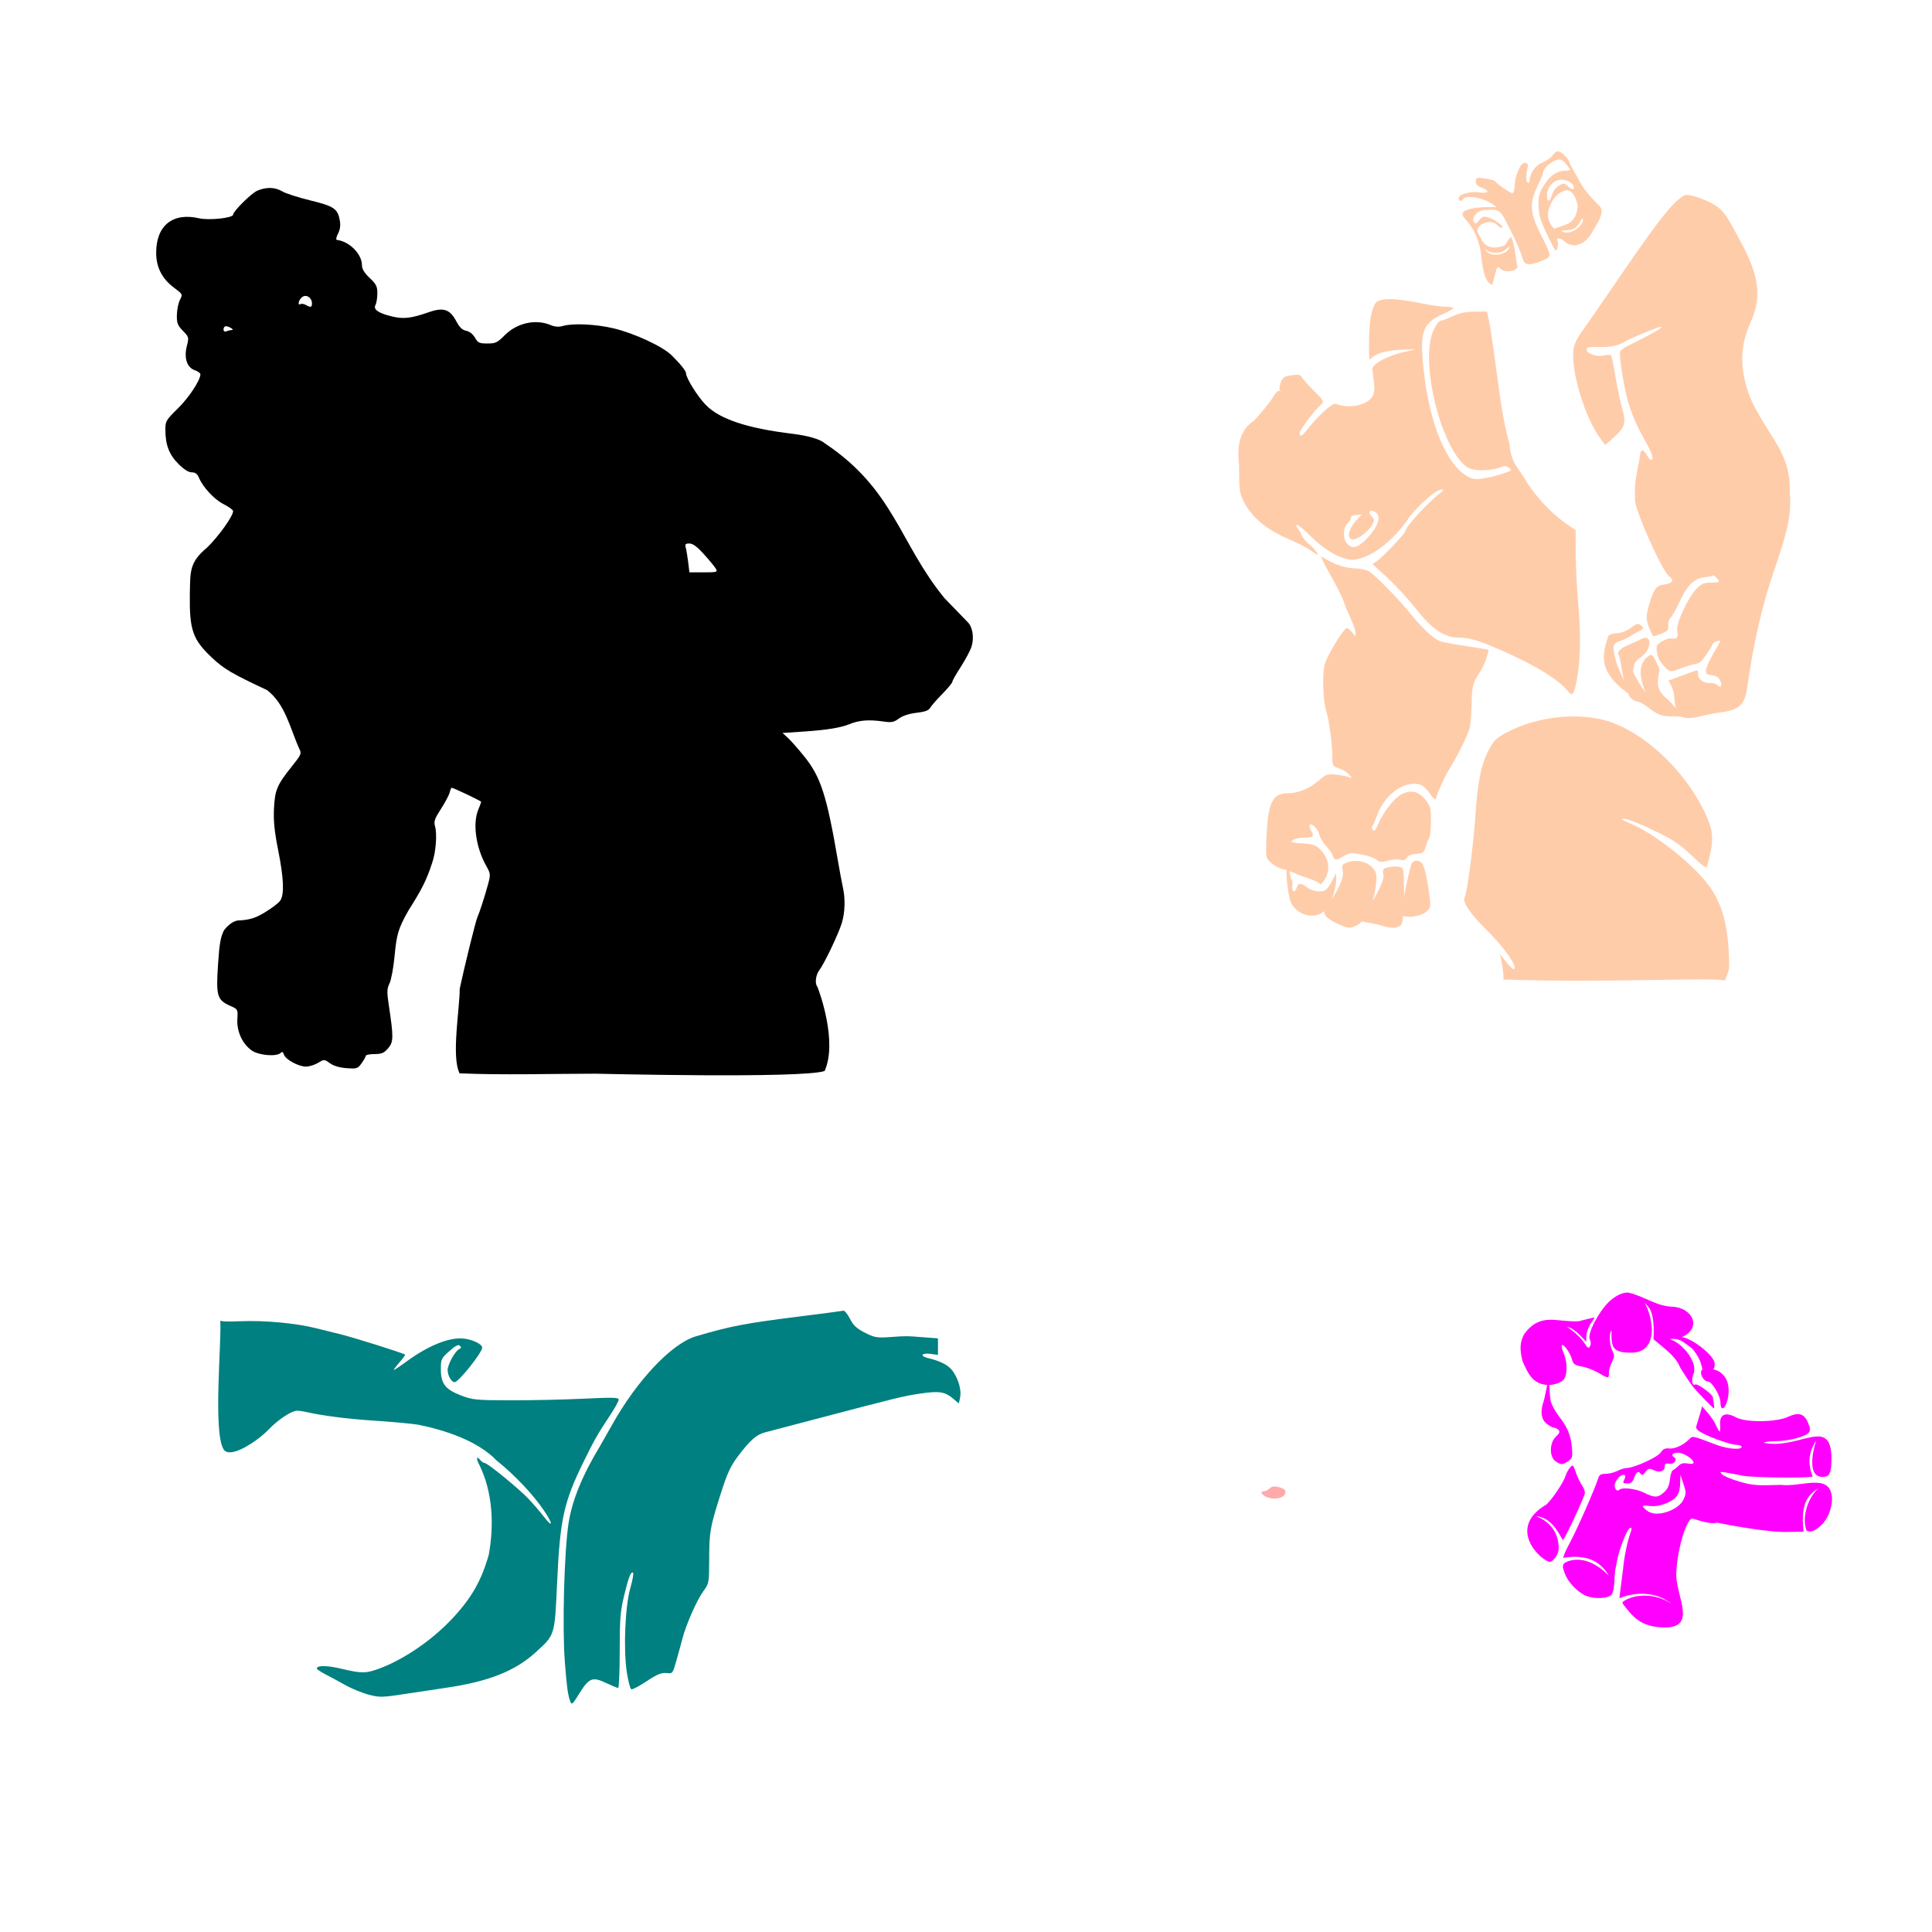<?xml version="1.0" encoding="UTF-8" standalone="no"?>
<!-- Created with Inkscape (http://www.inkscape.org/) -->

<svg
   xmlns:dc="http://purl.org/dc/elements/1.1/"
   xmlns:cc="http://creativecommons.org/ns#"
   xmlns:rdf="http://www.w3.org/1999/02/22-rdf-syntax-ns#"
   xmlns:svg="http://www.w3.org/2000/svg"
   xmlns="http://www.w3.org/2000/svg"
   xmlns:sodipodi="http://sodipodi.sourceforge.net/DTD/sodipodi-0.dtd"
   xmlns:inkscape="http://www.inkscape.org/namespaces/inkscape"
   width="1080"
   height="1080"
   id="svg2"
   version="1.1"
   inkscape:version="0.47 r22583"
   sodipodi:docname="FancyNancyCurtsy.svg">
  <defs
     id="defs4">
    <inkscape:perspective
       sodipodi:type="inkscape:persp3d"
       inkscape:vp_x="0 : 526.18109 : 1"
       inkscape:vp_y="0 : 1000 : 0"
       inkscape:vp_z="744.09448 : 526.18109 : 1"
       inkscape:persp3d-origin="372.04724 : 350.78739 : 1"
       id="perspective10" />
    <inkscape:perspective
       id="perspective2820"
       inkscape:persp3d-origin="0.5 : 0.33333333 : 1"
       inkscape:vp_z="1 : 0.5 : 1"
       inkscape:vp_y="0 : 1000 : 0"
       inkscape:vp_x="0 : 0.5 : 1"
       sodipodi:type="inkscape:persp3d" />
    <inkscape:perspective
       id="perspective6086"
       inkscape:persp3d-origin="0.5 : 0.33333333 : 1"
       inkscape:vp_z="1 : 0.5 : 1"
       inkscape:vp_y="0 : 1000 : 0"
       inkscape:vp_x="0 : 0.5 : 1"
       sodipodi:type="inkscape:persp3d" />
  </defs>
  <sodipodi:namedview
     id="base"
     pagecolor="#ffffff"
     bordercolor="#666666"
     borderopacity="1.0"
     inkscape:pageopacity="0.0"
     inkscape:pageshadow="2"
     inkscape:zoom="0.24388637"
     inkscape:cx="1359.4694"
     inkscape:cy="626.16526"
     inkscape:document-units="in"
     inkscape:current-layer="layer1"
     showgrid="false"
     units="in"
     inkscape:showpageshadow="false"
     borderlayer="false"
     inkscape:window-width="1280"
     inkscape:window-height="1002"
     inkscape:window-x="1276"
     inkscape:window-y="92"
     inkscape:window-maximized="1" />
  <g
     inkscape:label="Layer 1"
     inkscape:groupmode="layer"
     id="layer1"
     transform="translate(0,27.64)">
    <path
       id="path6122"
       style="fill:#000000"
       d="m 385.396,276.187 c 1.926,0 4.307,1.78 8.283,6.186 3.068,3.4 6.045,7.039 6.606,8.073 0.93,1.714 0.305,1.866 -6.941,1.866 l -7.948,0 -0.692,-5.641 c -0.379,-3.104 -0.979,-6.722 -1.342,-8.053 -0.557,-2.042 -0.247,-2.433 2.034,-2.433 z M 126.29,154.728 c 1.743,0.021 4.989,2.096 3.313,2.118 -0.69,0.009 -2.022,0.312 -2.957,0.671 -1.116,0.428 -1.699,0.064 -1.699,-1.069 0,-0.95 0.603,-1.728 1.342,-1.72 z m 44.205,-16.944 c 1.927,-0.138 3.9,1.726 3.9,4.152 0,2.268 -0.755,2.459 -3.502,0.86 -1.039,-0.605 -2.418,-0.775 -3.062,-0.377 -0.712,0.44 -1.023,-0.022 -0.797,-1.174 0.205,-1.041 1.176,-2.399 2.16,-3.02 0.416,-0.262 0.855,-0.409 1.3,-0.44 z M 150.824,77.432 c -2.377,-0.004 -4.782,0.577 -7.151,1.594 -3.486,1.654 -13.358,11.5 -13.358,13.316 0,1.876 -13.51,3.316 -19.062,2.034 -14.682,-3.389 -23.948,4.055 -23.948,19.272 0,8.121 3.263,14.518 9.94,19.502 4.91,3.665 4.935,3.74 3.355,6.794 -0.877,1.697 -1.652,5.474 -1.72,8.409 -0.106,4.638 0.344,5.805 3.355,8.912 3.381,3.488 3.432,3.691 2.223,8.493 -1.694,6.726 0.022,12.019 4.404,13.547 1.744,0.608 3.167,1.623 3.167,2.265 0,3.307 -6.426,13.068 -12.603,19.125 -6.633,6.503 -6.989,7.091 -6.983,11.869 0.008,8.454 2.097,13.924 7.277,19.104 3.125,3.125 5.661,4.739 7.465,4.739 1.965,0 3.099,0.835 4.005,2.957 2.352,5.513 8.542,12.162 13.84,14.847 2.902,1.471 5.284,3.207 5.284,3.858 0,2.822 -8.145,14.211 -14.637,20.467 -10.03,8.331 -9.26,13.478 -9.562,26.15 -0.242,19.835 1.613,25.18 12.289,35.251 6.755,6.373 11.145,8.956 30.847,18.181 10.393,7.929 12.962,21.7 18.16,33.049 1.245,2.429 0.913,3.171 -4.299,9.667 -8.267,10.305 -9.479,13.193 -9.961,23.717 -0.312,6.831 0.282,12.645 2.349,23.046 3.162,15.918 3.514,24.846 1.132,28.247 -0.893,1.275 -4.611,4.136 -8.262,6.354 -5.256,3.193 -8.09,4.153 -13.631,4.634 -3.679,-0.29 -6.691,2.092 -9.457,5.452 -2.017,3.958 -2.649,7.567 -3.439,19.88 -1.103,17.183 -0.447,19.258 7.151,22.606 3.957,1.744 4.011,1.828 3.691,7.319 -0.404,6.918 2.96,14.112 8.262,17.636 3.994,2.654 13.745,3.409 15.916,1.237 0.861,-0.861 1.368,-0.602 1.845,0.902 0.874,2.754 8.161,6.731 12.309,6.731 1.827,0 4.862,-0.926 6.752,-2.076 3.428,-2.085 3.463,-2.089 6.689,0.21 2.096,1.493 5.385,2.462 9.332,2.747 5.77,0.417 6.204,0.258 8.388,-2.81 1.269,-1.782 2.307,-3.631 2.307,-4.131 0,-0.5 2.19,-0.928 4.865,-0.944 4.04,-0.024 5.334,-0.58 7.612,-3.229 3.045,-3.544 3.096,-6.092 0.419,-23.864 -1.161,-7.707 -1.112,-9.297 0.377,-12.435 0.94,-1.98 2.18,-8.64 2.768,-14.805 1.237,-12.97 2.053,-15.678 7.906,-26.108 6.925,-10.904 10.011,-16.555 13.211,-26.653 2.009,-5.672 2.793,-15.93 1.552,-20.257 -0.771,-2.688 -0.272,-4.153 3.292,-9.667 2.308,-3.571 4.495,-7.69 4.865,-9.164 0.37,-1.474 0.883,-2.684 1.153,-2.684 0.974,0 16.482,7.399 16.482,7.864 0,0.262 -0.729,2.218 -1.615,4.341 -3.234,7.74 -1.362,21.061 4.383,31.35 2.525,4.523 2.545,4.915 1.069,10.401 -1.765,6.555 -4.64,15.465 -6.018,18.6 -0.937,2.132 -7.171,27.378 -9.814,39.78 0.036,11.044 -4.757,37.869 -0.147,47.078 -0.571,0.086 -0.564,0.152 0.126,0.21 22.947,1.07 51.695,0.234 75.849,0.21 0.475,0 115.882,2.829 128.148,-1.51 7.225,-16.069 -2.582,-43.483 -4.005,-46.994 -1.557,-1.729 -1.013,-6.635 1.028,-9.332 2.836,-3.745 10.746,-20.309 12.582,-26.359 1.822,-6.005 2.039,-13.593 0.587,-20.068 -0.556,-2.479 -1.788,-9.104 -2.747,-14.721 -6.248,-36.577 -9.623,-46.995 -18.873,-58.423 -3.423,-4.229 -7.544,-8.902 -9.164,-10.38 l -2.936,-2.684 11.722,-0.776 c 12.926,-0.857 20.801,-2.131 25.709,-4.152 5.415,-2.23 10.873,-2.646 19.146,-1.447 4.405,0.639 5.675,0.39 8.472,-1.678 2.085,-1.541 5.677,-2.721 9.814,-3.208 4.729,-0.558 6.834,-1.306 7.654,-2.768 0.622,-1.11 3.668,-4.61 6.773,-7.759 3.104,-3.149 5.641,-6.218 5.641,-6.815 0,-0.597 2.102,-4.324 4.676,-8.283 2.574,-3.96 5.282,-9.047 6.018,-11.303 1.561,-4.783 0.73,-10.746 -1.887,-13.526 -1.002,-1.064 -6.945,-7.21 -13.211,-13.652 -25.243,-30.859 -28.11,-60.724 -66.853,-86.523 -2.497,-2.265 -9.277,-4.273 -17.971,-5.326 -25.482,-3.088 -40.809,-8.183 -48.609,-16.168 -4.579,-4.687 -10.978,-14.944 -11.03,-17.657 -0.026,-1.349 -3.215,-5.315 -8.094,-10.108 -5.064,-4.975 -20.954,-12.34 -32.588,-15.078 -9.905,-2.33 -22.571,-2.901 -28.226,-1.279 -2.29,0.657 -4.389,0.505 -6.836,-0.524 -8.276,-3.48 -18.697,-1.204 -25.479,5.578 -4.287,4.287 -5.258,4.746 -9.835,4.739 -4.519,-0.006 -5.281,-0.349 -6.92,-3.229 -1.137,-1.997 -3.007,-3.483 -4.886,-3.858 -2.205,-0.441 -3.727,-1.891 -5.515,-5.263 -3.633,-6.848 -7.232,-8.031 -15.602,-5.096 -9.595,3.365 -13.872,3.882 -20.215,2.37 -7.805,-1.86 -10.778,-3.912 -9.416,-6.459 0.58,-1.083 1.048,-4.005 1.048,-6.501 0,-3.895 -0.608,-5.107 -4.299,-8.619 -3.008,-2.861 -4.299,-4.99 -4.299,-7.088 -0.009,-6.253 -6.985,-13.299 -14.008,-14.155 -0.644,-0.079 -0.395,-1.52 0.608,-3.46 1.159,-2.242 1.509,-4.601 1.048,-7.256 -1.167,-6.731 -3.216,-8.134 -16.587,-11.387 -6.719,-1.635 -13.721,-3.891 -15.56,-5.012 -2.299,-1.336 -4.648,-1.925 -7.025,-1.929 z" />
    <path
       style="fill:#ff00ff"
       d="m 910.017,694.908 c -2.915,-0.028 -6.302,1.366 -10.108,4.697 -6.128,5.648 -12.81,18.483 -11.198,21.494 0.663,1.239 0.719,2.731 0.147,3.754 -0.799,1.428 -1.275,1.211 -2.999,-1.447 -2.043,-3.149 -5.976,-6.792 -9.919,-9.353 5.082,0.774 11.058,9.451 10.883,8.073 -0.946,-7.467 4.751,-12.591 4.488,-13.169 -0.155,-0.341 -8.22,1.884 -8.787,1.992 -12.565,0.645 -21.334,-5.166 -30.449,7.109 -2.422,4.518 -2.672,8.463 -0.965,15.245 2.726,5.918 5.201,12.739 13.798,13.253 -0.642,2.695 -1.433,7.452 -1.971,8.996 -2.052,5.886 -1.486,10.194 1.657,12.666 1.558,1.225 3.4,2.223 4.089,2.223 0.689,0 1.806,0.569 2.495,1.258 0.955,0.955 0.636,1.84 -1.384,3.712 -3.644,3.379 -3.807,11.302 -0.273,13.777 3.015,2.112 4.062,2.088 7.193,-0.105 2.28,-1.597 2.473,-2.356 1.971,-7.885 -0.592,-6.531 -2.561,-11.166 -7.298,-17.216 -1.62,-2.069 -3.589,-5.563 -4.362,-7.78 -0.61,-1.752 -0.751,-6.792 -1.007,-9.604 2.516,-0.103 6.107,-1.184 7.696,-2.621 2.513,-2.274 2.71,-9.587 0.398,-15.119 -0.895,-2.141 -1.351,-4.186 -1.007,-4.53 0.938,-0.94 4.649,4.276 5.641,7.927 0.742,2.731 1.562,3.313 5.494,3.984 2.539,0.433 6.712,2.024 9.269,3.523 5.737,3.363 5.872,3.357 5.872,-0.021 0,-1.508 0.769,-4.2 1.699,-5.997 1.523,-2.953 1.522,-3.612 0.021,-6.773 -1.471,-3.1 -1.634,-9.647 -0.273,-11.009 -0.156,9.856 0.481,12.673 11.617,12.54 14.632,-0.44 12.019,-19.073 6.765,-28.155 1.334,2.38 6.048,2.625 5.104,20.648 8.748,7.321 12.463,9.952 15.098,16.126 2.716,4.435 5.962,9.259 7.214,10.737 3.015,3.561 11.061,11.827 11.513,11.827 0.196,0 0.164,-1.081 -0.084,-2.412 -0.248,-1.33 -0.502,-3.018 -0.545,-3.754 -0.104,-1.738 -8.639,-7.958 -9.877,-7.193 -1.687,1.043 -2.303,-2.725 -0.965,-5.955 2.578,-6.224 -5.855,-17.174 -13.379,-19.46 6.108,-0.568 7.071,1.365 12.54,5.18 3.096,3.61 5.04,7.211 5.83,11.848 -2.116,1.416 0.474,6.689 3.083,6.689 2.282,0 7.004,7.959 7.004,11.806 0,3.968 1.824,4.256 3.25,0.503 2.748,-7.225 1.734,-17.198 -7.486,-19.167 0.848,-0.469 1.006,-1.304 1.006,-3.062 0,-4.699 -13.625,-14.847 -18.454,-14.847 11.743,-5.173 5.978,-16.591 -5.284,-17.049 -8.996,-0.266 -16.265,-6.191 -24.766,-7.906 z m 41.437,63.581 c -0.244,1.338 -1.171,4.603 -3.125,10.821 -0.526,1.675 0.24,2.579 3.859,4.425 5.806,2.962 15.832,6.32 18.957,6.354 1.33,0.015 2.433,0.499 2.433,1.09 0,1.828 -7.812,1.205 -14.008,-1.132 -14.228,-5.366 -13.209,-5.178 -15.56,-2.894 -3.345,3.25 -7.93,5.273 -11.093,4.907 -2.085,-0.241 -3.343,0.364 -4.509,2.202 -1.658,2.614 -14.683,8.598 -18.957,8.703 -1.263,0.031 -3.675,0.773 -5.368,1.657 -1.694,0.883 -4.619,1.611 -6.501,1.615 -2.613,0.007 -3.598,0.564 -4.152,2.412 -1.642,5.474 -11.624,28.227 -15.707,35.796 -2.411,4.469 -4.108,8.411 -3.775,8.745 8.536,-1.297 19.044,-1.063 25.332,9.919 -6.05,-6.255 -14.952,-11.154 -23.319,-7.759 -3.496,1.46 -2.249,3.603 -1.195,6.627 1.716,4.922 7.502,10.87 12.268,12.603 4.851,1.765 12.023,1.348 13.882,-0.797 2.302,-3.858 1.018,-11.891 2.579,-16.21 0.45,-6.266 6.064,-21.222 7.969,-21.222 0.582,0 0.737,0.832 0.336,1.866 -1.912,4.933 -3.922,14.464 -4.53,21.515 l -2.034,16.042 c 11.372,-4.557 22.496,-2.486 29.295,3.25 -6.687,-4.79 -17.062,-6.293 -24.892,-2.726 -1.497,0.682 -2.726,1.579 -2.726,1.992 0,0.413 1.945,2.964 4.32,5.662 5.041,5.726 10.675,8.076 19.565,8.199 17.437,-0.164 6.791,-16.267 6.228,-29.002 0,-12.244 5.301,-31.305 8.912,-32 0.363,0.009 10.396,3.809 13.819,2.328 9.923,2.133 29.342,5.394 38.627,5.263 l 9.814,-0.147 c -1.913,-17.032 3.21,-20.873 8.472,-24.451 -6.118,5.507 -9.44,15.857 -6.899,23.633 1.487,1.487 4.47,0.613 7.696,-2.244 4.165,-3.689 6.627,-9.516 6.627,-15.686 -0.732,-14.559 -16.996,-5.986 -28.603,-7.423 -13.563,0.467 -16.043,0.27 -23.382,-1.908 -4.515,-1.34 -8.822,-3.169 -9.562,-4.068 -1.445,-1.756 -2.229,-1.815 12.1,0.902 5.375,1.019 35.32,1.346 38.69,0.44 -2.111,-4.909 -3.391,-12.44 1.971,-20.173 -1.818,5.28 -5.372,20.405 3.481,20.341 3.875,0 4.172,-1.954 4.844,-5.536 2.172,-31.187 -16.638,-9.264 -37.62,-13.505 0.323,-0.525 3.368,-0.944 6.773,-0.944 6.955,0 16.424,-2.466 18.328,-4.76 0.969,-1.168 0.89,-2.404 -0.356,-5.389 -2.222,-5.317 -5.253,-6.216 -11.345,-3.397 -6.457,2.988 -23.447,3.183 -28.75,0.336 -6.152,-3.303 -9.494,-1.826 -9.101,4.005 0.142,2.106 0.014,3.817 -0.273,3.817 -0.286,0 -1.449,-2.059 -2.579,-4.571 -0.886,-1.971 -3.87,-5.847 -7.256,-9.52 z m -13.505,25.919 c 3.161,0 8.745,3.579 8.745,5.599 0,0.685 -1.283,0.876 -3.25,0.482 -2.357,-0.471 -3.796,-0.105 -5.242,1.342 -1.097,1.096 -2.483,2.169 -3.083,2.391 -0.6,0.222 -1.338,2.564 -1.636,5.201 -0.388,3.436 -1.346,5.491 -3.397,7.256 -3.503,3.014 -5.154,3.007 -11.345,-0.021 -4.493,-2.198 -12.065,-3.012 -13.61,-1.468 -1.105,1.105 -2.516,-0.331 -2.516,-2.558 0,-1.148 0.998,-3.074 2.202,-4.278 2.645,-2.645 4.766,-1.854 3.145,1.174 -0.969,1.813 -0.763,2.076 1.657,2.076 2.124,0 3.042,-0.746 3.9,-3.208 1.179,-3.381 2.443,-4.066 3.712,-2.013 0.503,0.815 1.345,0.428 2.537,-1.153 1.572,-2.084 2.124,-2.204 4.613,-1.07 3.469,1.581 6.186,0.688 6.186,-2.034 0,-1.558 0.596,-1.923 2.537,-1.552 2.614,0.5 4.807,-2.255 2.789,-3.502 -2.042,-1.262 -0.96,-2.663 2.055,-2.663 z m -58.947,7.235 c -0.343,0.007 -0.733,0.4 -1.321,1.069 -0.92,1.049 -2.052,3.114 -2.495,4.592 -1.064,3.545 -7.241,12.838 -10.674,16.063 -23.057,13.465 -2.539,31.823 1.887,32.105 1.653,-0.239 4.1,-3.162 4.802,-6.144 0.516,-4.845 -0.653,-14.758 -12.519,-19.397 8.332,0.611 12.359,8.9 14.931,13.379 0.352,-0.218 1.892,-2.962 3.439,-6.102 3.339,-6.778 7.816,-16.728 8.765,-19.502 0.399,-1.164 -0.15,-3.163 -1.342,-4.844 -1.115,-1.572 -2.735,-4.938 -3.586,-7.465 -0.905,-2.687 -1.316,-3.761 -1.887,-3.754 z m 60.373,5.138 1.699,5.117 c 1.562,4.706 1.569,5.428 -0.063,8.849 -2.567,5.382 -13.117,9.409 -18.538,7.088 -1.203,-0.515 -2.791,-1.655 -3.523,-2.537 -1.153,-1.389 -0.708,-1.526 3.271,-1.09 3.172,0.347 6.173,-0.192 9.709,-1.72 5.558,-2.401 7.164,-4.97 7.34,-11.743 l 0.105,-3.963 z"
       id="path6270"
       sodipodi:nodetypes="ccssscssccccsssssssssscssssssscscccccsssssscccssccsccccssssssssssssscccssccsscccsssccccccccsccssscccccssssssssccsssssssssssssssssssccsscccccsssscccssssscc" />
    <path
       style="fill:#ffaaaa"
       d="m 712.708,803.29 c 0.474,0.007 0.979,0.085 1.51,0.21 4.108,0.966 5.201,2.234 3.817,4.446 -1.311,2.095 -6.252,2.796 -9.709,1.363 -3.004,-1.245 -4.219,-3.271 -1.971,-3.271 0.964,0 2.489,-0.727 3.376,-1.615 0.661,-0.661 1.509,-1.032 2.516,-1.111 0.151,-0.012 0.303,-0.024 0.461,-0.021 l 0,-7e-5 z"
       id="path6126" />
    <path
       id="path6118"
       style="fill:#008080"
       d="m 345.877,754.737 c 0,0.8 -2.097,4.619 -4.655,8.493 -7.365,11.154 -8.895,13.85 -15.057,26.401 -10.996,22.398 -13.111,32.015 -14.7,66.685 -1.411,30.779 -1.099,29.771 -12.142,39.801 -11.491,10.437 -26.399,16.308 -50.202,19.754 -3.843,0.556 -13.608,2.026 -21.704,3.271 -13.857,2.131 -15.098,2.168 -21.285,0.566 -3.615,-0.937 -9.571,-3.398 -13.232,-5.452 -3.661,-2.054 -8.727,-4.791 -11.24,-6.081 -2.513,-1.29 -4.55,-2.673 -4.55,-3.083 0,-1.866 5.69,-1.816 13.819,0.126 11.18,2.67 13.689,2.657 21.18,-0.147 13.795,-5.161 29.153,-15.658 40.514,-27.701 10.817,-11.466 16.416,-21.209 20.572,-35.775 3.058,-16.397 2.336,-35.062 -5.243,-50.349 -1.94,-3.752 -1.654,-5.326 0.503,-2.726 0.748,0.901 1.848,1.636 2.433,1.636 1.616,0 18.981,14.191 24.556,20.068 2.708,2.855 6.505,7.274 8.451,9.814 5.009,6.54 5.478,4.671 0.65,-2.6 -6.159,-9.276 -16.397,-20.174 -26.926,-28.645 -10.571,-10.992 -28.688,-16.965 -44.079,-20.068 -4.73,-0.66 -16.019,-1.685 -25.08,-2.265 -14.318,-0.917 -28.89,-2.805 -37.851,-4.907 -1.454,-0.341 -3.52,-0.608 -4.592,-0.587 -3.116,0.063 -10.553,4.977 -15.748,10.401 -6.338,6.617 -21.784,16.934 -25.29,11.177 -6.042,-9.922 -0.954,-61.319 -1.866,-71.823 1.918,0.421 4.268,0.492 11.261,0.21 13.689,-0.552 31.603,1.137 42.737,4.026 2.069,0.537 7.871,1.963 12.897,3.187 7.565,1.843 35.004,10.469 36.425,11.45 0.226,0.156 -1.104,2.021 -2.957,4.131 -1.852,2.11 -3.376,4.094 -3.376,4.404 0,0.31 3.036,-1.672 6.731,-4.383 13.132,-9.637 25.133,-14.308 33.322,-13.001 4.836,0.772 9.395,3.173 9.395,4.949 0,2.77 -13.202,19.313 -15.413,19.313 -1.758,0 -3.865,-3.635 -3.9,-6.731 -0.037,-3.198 4.327,-11.008 6.627,-11.848 1.011,-0.369 1.094,-0.841 0.252,-1.74 -0.868,-0.928 -2.375,-0.183 -5.914,2.957 -4.536,4.025 -4.76,4.481 -4.76,10.17 0,8.051 2.494,11.272 11.387,14.658 6.427,2.447 8.283,2.624 27.848,2.663 11.53,0.023 29.807,-0.38 40.598,-0.902 16.243,-0.785 19.607,-0.701 19.607,0.503 z m 191.037,-3.481 c 0.005,0.868 -0.067,1.686 -0.231,2.433 l -0.692,3.187 -3.229,-2.705 c -4.556,-3.834 -7.667,-4.328 -18.076,-2.831 -9.252,1.33 -12.535,2.137 -58.066,14.113 -13.895,3.654 -26.974,7.09 -29.044,7.633 -4.717,1.239 -8.28,4.39 -14.91,13.148 -4.242,5.605 -6.059,9.475 -9.646,20.718 -6.112,19.156 -6.555,21.692 -6.585,37.012 -0.026,13.255 -0.093,13.581 -3.229,17.846 -3.646,4.958 -9.735,18.771 -11.785,26.716 -0.763,2.956 -2.293,8.541 -3.397,12.414 -1.989,6.982 -2.033,7.053 -5.515,6.668 -2.75,-0.304 -5.131,0.672 -10.967,4.53 -4.099,2.709 -7.967,4.757 -8.598,4.551 -0.631,-0.207 -1.769,-4.457 -2.537,-9.437 -1.976,-12.801 -0.997,-36.701 1.929,-47.078 1.23,-4.362 1.944,-8.226 1.594,-8.577 -1.161,-1.162 -2.574,2.418 -5.054,12.75 -2.113,8.804 -2.453,13.05 -2.453,30.889 0,11.382 -0.401,20.698 -0.881,20.698 -0.48,-2e-4 -3.544,-1.262 -6.815,-2.81 -7.579,-3.585 -9.502,-2.802 -14.973,6.06 -3.682,5.965 -4.189,6.39 -4.97,4.278 -1.355,-3.663 -1.927,-7.821 -3.02,-21.872 -1.505,-19.352 -0.407,-61.28 2.034,-77.568 1.916,-12.782 7.752,-27.03 17.867,-43.723 0.599,-0.989 3.477,-6.063 6.396,-11.282 14.048,-25.115 33.406,-45.618 46.868,-49.615 19.578,-5.813 27.927,-7.391 60.205,-11.408 11.562,-1.439 21.589,-2.77 22.27,-2.957 0.681,-0.186 2.355,1.832 3.712,4.488 1.933,3.784 3.734,5.468 8.367,7.822 5.35,2.719 6.692,2.951 13.987,2.454 9.866,-0.673 8.498,-0.672 18.538,0.084 l 8.325,0.629 0,4.613 0,4.634 -4.299,-0.587 c -4.91,-0.658 -5.991,1.217 -1.342,2.328 7.253,1.733 11.727,4.117 14.05,7.507 2.6,3.794 4.149,8.485 4.173,12.247 z" />
    <path
       id="path6092"
       style="fill:#ffccaa"
       d="m 878.096,372.864 c -12.039,0.223 -24.32,3.114 -34.643,8.346 -7.273,3.686 -8.374,4.774 -11.764,11.471 -3.866,7.637 -5.74,17.302 -6.962,36.09 -1.009,15.479 -4.652,43.09 -5.976,45.232 -1.492,2.414 2.904,8.955 12.268,18.223 9.72,9.622 17.466,20.603 15.413,21.872 -0.501,0.309 -2.508,-1.459 -4.446,-3.942 l -3.523,-4.509 0.797,3.754 c 0.882,4.194 1.289,7.993 1.153,10.506 56.669,1.985 114.3,-1.256 124.08,0.524 -0.208,-1.509 2.109,-4.296 2.097,-7.99 -0.065,-19.722 -2.955,-32.32 -9.814,-42.905 -7.965,-12.293 -31.548,-31.339 -45.841,-37.033 -2.537,-1.011 -4.37,-2.068 -4.089,-2.349 0.916,-0.916 8.499,1.947 19.922,7.528 8.801,4.301 12.892,7.112 19.083,13.085 5.568,5.373 8.017,7.127 8.346,5.976 3.95,-13.812 3.892,-19.066 -0.356,-28.435 -12.125,-26.741 -38.433,-50.212 -60.792,-54.271 -4.067,-0.738 -8.275,-1.127 -12.54,-1.174 -0.8,-0.009 -1.609,-0.015 -2.412,0 z M 738.348,283.261 c 3.487,8.492 11.118,19.056 13.966,28.729 2.956,6.253 5.389,12.414 5.389,13.693 l 0,2.328 -2.013,-2.307 c -1.104,-1.273 -2.304,-2.328 -2.663,-2.328 -1.804,0 -11.396,15.696 -12.561,20.551 -1.422,5.927 -0.864,20.801 0.986,26.213 1.434,4.196 3.355,18.622 3.355,25.269 0,4.97 0.165,5.274 3.628,6.417 1.997,0.659 4.535,2.22 5.641,3.481 1.974,2.249 1.963,2.281 -0.147,1.447 -1.182,-0.467 -4.419,-1.107 -7.214,-1.405 -4.577,-0.488 -5.487,-0.177 -9.08,2.978 -5.473,4.806 -11.782,7.458 -17.762,7.486 -8.575,0.04 -11.078,5.255 -11.911,24.724 -0.48,11.257 -0.473,11.282 2.579,14.134 1.681,1.57 4.662,3.154 6.627,3.523 0.557,0.105 1.255,0.28 1.992,0.503 -0.123,5.288 1.182,15.989 2.81,18.81 4.013,6.952 12.864,8.759 18.328,4.215 -0.617,3.044 4.51,5.784 9.332,7.885 4.205,1.833 5.395,1.802 9.164,-0.147 0.878,-0.454 1.735,-1.141 2.558,-1.992 l 9.541,1.845 c 6.837,2.421 11.202,2.228 12.687,-0.545 0.294,-0.549 0.554,-2.253 0.755,-4.55 2.213,1.41 9.551,0.476 12.582,-1.908 2.714,-2.136 2.891,-2.745 2.328,-7.78 -0.952,-8.502 -2.574,-16.413 -3.88,-18.852 -0.743,-1.39 -2.12,-2.151 -3.439,-2.181 -1.026,-0.023 -2.01,0.394 -2.642,1.3 -0.725,1.039 -3.051,11.012 -4.467,18.999 0.15,-7.355 -0.036,-14.835 -0.692,-15.895 -0.51,-0.825 -2.382,-1.239 -4.655,-1.174 -1.364,0.038 -2.862,0.259 -4.32,0.65 -2.081,0.558 -2.347,1.149 -1.803,4.047 0.521,2.777 -2.856,9.109 -6.018,14.721 0.871,-2.881 1.504,-6.03 1.824,-9.29 0.57,-5.803 0.372,-6.827 -1.908,-9.478 -2.034,-2.364 -5.733,-3.73 -9.395,-3.754 -1.664,-0.011 -3.306,0.262 -4.802,0.839 -2.828,1.09 -3.005,1.466 -2.349,5.347 0.604,3.577 -2.937,10.107 -6.165,15.203 1.413,-3.691 2.42,-8.205 2.412,-11.68 l 0,-2.873 -1.426,2.684 c -3.56,6.76 -4.405,7.532 -8.241,7.507 -2.079,-0.013 -4.978,-0.98 -6.459,-2.139 -3.439,-2.69 -5.06,-2.69 -5.914,0 -1.071,3.375 -2.883,2.524 -2.495,-1.174 0.192,-1.834 -0.017,-3.29 -0.461,-3.229 -0.246,0.033 -0.688,-2.533 -1.132,-4.844 1.421,0.507 2.888,1.108 4.047,1.699 2.922,1.375 11.368,3.515 13.19,5.704 0.799,-0.307 2.155,-1.934 3.02,-3.607 2.908,-5.624 1.428,-11.874 -3.963,-16.692 -1.8,-1.609 -4.207,-2.311 -8.43,-2.495 -3.252,-0.142 -6.138,-0.499 -6.417,-0.776 -1.109,-1.103 2.898,-2.501 7.214,-2.516 4.793,-0.017 5.423,-0.832 3.271,-4.278 -0.717,-1.148 -0.941,-2.456 -0.503,-2.894 1.117,-1.118 4.886,2.924 5.305,5.683 0.192,1.261 1.9,4.069 3.796,6.228 1.896,2.159 3.451,4.274 3.46,4.697 0.009,0.423 0.432,1.387 0.923,2.16 0.705,1.112 1.736,0.919 4.928,-0.965 3.718,-2.193 4.537,-2.284 10.506,-1.174 3.566,0.663 7.342,1.968 8.388,2.915 1.584,1.434 2.635,1.524 6.27,0.545 2.402,-0.647 5.561,-0.865 7.004,-0.503 1.854,0.465 2.913,0.099 3.649,-1.216 0.659,-1.178 2.582,-1.938 5.222,-2.097 3.722,-0.225 4.283,-0.646 5.243,-3.879 0.591,-1.992 1.502,-4.282 2.013,-5.075 0.512,-0.793 0.936,-5.026 0.965,-9.416 0.047,-7.309 -0.221,-8.318 -3.187,-11.995 -3.737,-4.632 -8.026,-5.626 -13.064,-3.02 -4.189,2.166 -10.047,9.465 -12.981,16.189 -1.772,4.063 -2.559,4.983 -3.292,3.796 -0.532,-0.861 -0.646,-1.828 -0.231,-2.139 0.415,-0.311 1.425,-2.5 2.223,-4.865 4.189,-12.423 15.088,-20.693 24.262,-18.391 1.561,0.392 4.003,2.589 5.662,5.096 1.723,2.603 3.08,3.804 3.313,2.936 0.932,-3.468 4.958,-12.417 7.172,-15.937 4.448,-7.072 10.268,-18.638 11.596,-23.067 0.736,-2.454 1.337,-10.574 1.363,-18.37 0.647,-13.247 5.582,-9.827 9.416,-25.814 -0.402,-0.392 -11.144,-1.992 -15.874,-2.705 -4.73,-0.713 -9.864,-1.748 -11.408,-2.307 -3.477,-1.259 -9.776,-7.095 -16.063,-14.868 -7.302,-9.027 -20.571,-22.538 -23.822,-24.262 -1.596,-0.847 -5.362,-1.531 -8.367,-1.531 -6.949,-0.483 -12.883,-3.34 -18.286,-6.794 z m 27.974,-25.395 c 0.391,-0.032 0.919,0.064 1.573,0.315 4.569,1.753 3.195,7.715 -3.397,14.763 -5.321,5.69 -8.493,6.603 -11.471,3.313 -2.517,-2.781 -2.283,-9.046 0.419,-11.492 1.203,-1.089 1.981,-2.496 1.74,-3.125 -0.239,-0.629 1.038,-1.253 2.831,-1.384 l 3.25,-0.252 -2.789,2.936 c -4.789,5.021 -5.927,10.988 -2.097,10.988 2.598,0 8.411,-4.346 10.464,-7.822 1.713,-2.9 1.695,-3.192 -0.084,-5.159 -1.565,-1.729 -1.613,-2.986 -0.44,-3.083 z m 10.8,-118.292 c -4.087,-0.034 -6.777,0.613 -7.969,1.929 -0.974,1.076 -2.256,4.531 -2.852,7.675 -1.241,6.546 -1.442,25.914 -0.252,24.116 1.966,-2.972 8.606,-5.095 16.923,-5.41 l 8.598,-0.315 -6.836,1.573 c -9.338,2.151 -17.973,6.884 -17.615,9.667 0.15,1.167 0.565,4.441 0.944,7.277 0.904,6.765 -0.829,9.9 -6.752,12.163 -4.387,1.675 -10.052,1.611 -14.742,-0.189 -1.663,-0.638 -10.279,7.209 -15.728,14.323 -2.891,3.774 -4.32,4.415 -4.32,1.929 0,-1.603 8.31,-12.601 11.911,-15.77 1.906,-1.677 1.716,-2.029 -4.278,-8.073 -3.442,-3.471 -6.457,-6.906 -6.689,-7.654 -0.302,-0.97 -1.823,-1.172 -5.326,-0.692 -4.212,0.577 -5.088,1.143 -6.144,3.942 -0.677,1.794 -0.935,3.745 -0.566,4.341 0.37,0.596 0.189,0.782 -0.398,0.419 -0.587,-0.363 -2.143,1.264 -3.46,3.607 -1.317,2.343 -6.109,8.265 -10.653,13.169 -6.619,4.285 -9.891,11.919 -8.262,24.451 0,14.008 0.235,16.021 2.433,20.383 4.633,9.196 12.739,15.962 25.709,21.494 4.628,1.974 9.945,4.725 11.827,6.102 4.933,3.609 5.386,3.086 1.321,-1.531 -3.191,-2.948 -5.474,-4.437 -7.004,-8.577 -4.879,-6.397 -1.733,-5.22 5.62,2.097 7.945,7.907 16.556,12.815 23.298,13.295 12.396,-0.679 26.048,-14.344 32.189,-24.283 7.488,-8.751 14.995,-15.069 17.846,-15.015 1.379,0.026 1.161,0.498 -0.902,2.055 -6.745,5.091 -19.339,18.858 -19.355,21.159 -0.009,1.236 -12.759,14.678 -15.937,16.797 l -2.495,1.678 5.159,4.655 c 7.631,6.916 13.167,12.879 20.886,22.417 7.762,9.591 14.613,13.965 21.914,14.008 5.678,0.033 10.143,1.215 19.754,5.243 20.661,8.659 36.157,17.843 41.437,24.556 2.505,3.184 3.357,2.354 4.865,-4.865 2.199,-10.537 2.613,-26.379 1.111,-42.821 -0.804,-8.804 -1.491,-21.893 -1.51,-29.086 l -0.021,-13.085 -5.054,-3.439 c -7.573,-5.167 -16.366,-14.325 -21.977,-22.92 -4.898,-8.907 -8.888,-10.041 -10.003,-22.081 -2.626,-8.931 -4.643,-20.411 -7.654,-43.639 -1.303,-10.052 -2.928,-20.947 -3.607,-24.199 l -1.237,-5.914 -6.941,0.042 c -4.851,0.033 -8.494,0.777 -12.016,2.433 -2.775,1.305 -5.456,2.37 -5.976,2.37 -2.622,0 -5.776,5.492 -6.836,11.932 -3.591,21.813 8.031,61.467 20.53,70.082 3.832,2.64 13.857,2.43 20.53,-0.44 2.139,-0.343 6.2,2.584 2.37,3.104 -2.826,1.213 -8.147,2.753 -11.827,3.418 -5.704,1.03 -7.209,0.958 -10.212,-0.545 -12.051,-6.034 -21.819,-29.4 -25.08,-59.995 -1.874,-17.582 -0.966,-22.886 4.697,-27.555 3.815,-3 8.281,-3.809 12.016,-6.731 0.007,-0.443 -1.886,-0.797 -4.194,-0.797 -2.309,0 -8.962,-0.962 -14.784,-2.139 -6.846,-1.384 -12.333,-2.105 -16.42,-2.139 z m 66.961,-30.124 c -0.096,5.517 -11.696,7.6 -14.218,1.887 1.955,2.006 8.907,4.963 14.218,-1.887 z m 40.409,-15.015 c 2.459,2.046 -6.41,11.054 -11.97,6.836 8.078,-0.453 8.073,-0.509 11.97,-6.836 z m -8.577,-15.832 c 4.035,0.578 5.58,5.896 6.081,9.311 -1.406,9.648 -5.589,9.464 -13.211,12.33 -4.053,-4.492 -4.504,-8.76 -1.552,-14.511 1.899,-3.748 4.591,-6.357 8.682,-7.13 z m -3.062,-5.788 c 3.432,0 6.983,2.212 6.983,4.362 0,1.503 -1.21,1.217 -3.481,-0.839 -1.838,-1.664 -2.318,-1.693 -4.886,-0.252 -1.605,0.901 -3.277,3.119 -3.837,5.075 -1.233,4.3 -2.852,4.528 -2.852,0.398 0,-4.702 3.738,-8.745 8.074,-8.745 z m -2.097,-15.853 c -0.866,-0.021 -1.526,0.628 -2.747,2.181 -1.212,1.54 -3.875,3.394 -5.914,4.131 -3.669,1.327 -6.983,6.083 -6.983,10.024 0,1.018 -0.501,1.464 -1.174,1.049 -1.061,-0.656 -0.977,-4.899 0.189,-8.996 0.242,-0.852 -0.401,-1.743 -1.447,-1.971 -2.62,-0.572 -5.885,6.93 -6.081,13.987 -0.046,1.626 -0.606,2.957 -1.237,2.957 -1.119,0 -8.483,-5.091 -9.667,-6.689 -0.329,-0.442 -2.865,-1.129 -5.641,-1.51 -4.687,-0.642 -5.033,-0.506 -5.033,1.678 0,1.647 0.95,2.673 3.208,3.46 4.841,1.688 4.05,3.478 -1.174,2.642 -4.949,-0.791 -11.722,1.135 -11.722,3.334 0,1.65 1.735,1.851 2.684,0.315 1.247,-2.018 8.956,-1.101 14.197,1.678 1.809,0.959 3.084,1.764 4.278,2.957 -6.874,-0.333 -24.148,0.127 -17.363,6.627 4.679,5.014 7.597,11.793 8.619,18.307 0.914,9.835 2.285,15.077 4.509,17.3 0.993,0.993 1.913,1.382 2.055,0.86 0.142,-0.523 0.807,-3.071 1.468,-5.641 1.15,-4.475 1.285,-4.593 3.208,-2.852 2.317,2.096 8.35,1.35 9.311,-1.153 -1.263,-5.406 -1.117,-11.785 -3.649,-16.881 -0.844,0.432 -2.754,3.796 -3.355,4.676 -6.688,2.624 -10.277,1.035 -12.897,-2.474 -1.415,-3.931 -4.258,-5.345 -1.216,-8.367 1.169,-1.169 3.52,-2.139 5.222,-2.139 1.701,0 3.689,0.728 4.425,1.615 0.737,0.887 1.843,1.615 2.454,1.615 2.247,0 -2.817,-4.251 -6.522,-5.473 -3.5,-1.155 -4.014,-1.058 -5.872,1.237 -1.672,2.065 -2.189,2.24 -2.978,0.965 -1.376,-2.227 1.271,-5.708 4.991,-6.564 9.739,-0.788 9.62,-0.224 14.008,8.409 3.046,5.668 6.362,12.91 7.36,16.084 1.6,5.087 2.159,5.767 4.676,5.746 1.571,-0.013 4.914,-0.958 7.423,-2.097 5.251,-2.384 5.297,-1.915 -1.363,-15.14 -5.646,-11.212 -6.055,-17.126 -1.74,-25.982 1.85,-3.799 3.376,-7.41 3.376,-8.011 0,-2.54 5.121,-6.861 8.661,-7.319 2.635,-0.341 5.039,3.689 6.606,5.809 -0.925,0.289 -2.716,0.508 -4.446,0.545 -4.257,0.674 -7.653,3.687 -9.877,7.256 -3.172,4.943 -3.629,6.525 -3.523,12.163 0.1,5.316 0.999,8.277 4.97,16.545 4.351,9.059 4.91,9.769 5.557,7.193 0.395,-1.575 0.449,-3.293 0.126,-3.817 -1.279,-2.07 1.654,-2.12 3.712,-0.063 4.25,4.25 11.171,2.426 15.077,-4.11 2.577,-4.894 8.818,-12.457 4.068,-16.105 -5.339,-5.233 -9.08,-10.028 -11.072,-14.197 -1.763,-3.586 -4.145,-6.506 -5.431,-10.338 -1.036,-1.875 -3.016,-4.008 -4.383,-4.739 -0.827,-0.442 -1.41,-0.7 -1.929,-0.713 z m 92.484,34.014 c -1.407,-1.633 -3.026,-3.068 -4.99,-4.179 -2.664,-1.631 -7.39,-3.678 -10.509,-4.548 -5.448,-1.518 -5.84,-1.445 -9.73,1.867 -6.04,5.143 -14.814,16.871 -36.621,48.888 -5.867,8.614 -13.105,19.075 -16.088,23.254 -4.235,5.93 -5.516,8.678 -5.826,12.534 -0.996,12.403 6.774,37.439 15.055,48.543 l 2.806,3.78 4.693,-4.16 c 6.367,-5.653 7.128,-8.257 4.765,-16.368 -1.104,-3.791 -2.801,-11.839 -3.773,-17.856 -0.972,-6.017 -2.062,-11.285 -2.422,-11.708 -0.36,-0.423 -2.164,-0.406 -4.003,0.021 -3.797,0.883 -7.899,-0.544 -9.477,-2.397 -1.893,-5.4 11.773,1.395 22.49,-6.094 25.463,-11.402 25.625,-9.257 0.246,3.233 -2.063,1.016 -3.928,2.391 -4.143,3.059 -0.769,2.386 1.802,18.728 4.421,28.128 1.544,5.54 4.707,13.173 7.514,18.142 5.648,9.997 6.912,13.174 5.703,14.203 -0.558,0.475 -1.558,-0.457 -2.769,-2.573 -1.996,-3.488 -3.434,-3.473 -3.799,0.067 -0.111,1.075 -0.849,5.185 -1.638,9.106 -0.789,3.921 -1.339,8.823 -1.233,10.909 0.106,2.086 0.129,4.157 0.062,4.602 -0.698,4.658 15.011,40.036 19.188,43.207 2.926,2.221 1.715,3.88 -3.293,4.511 -3.998,0.505 -5.57,2.77 -8.102,11.607 -1.63,5.69 -1.667,7.981 -0.185,11.752 1.013,2.576 2.085,4.972 2.384,5.324 0.3,0.352 2.411,-0.182 4.692,-1.185 3.83,-1.684 4.132,-2.039 3.884,-4.657 -0.147,-1.559 0.397,-3.395 1.221,-4.097 0.824,-0.702 2.929,-4.387 4.658,-8.18 4.6,-10.088 8.428,-13.997 14.369,-14.63 2.612,-0.278 4.776,-0.752 4.801,-1.058 0.025,-0.306 0.886,0.288 1.918,1.314 2.362,2.351 1.939,2.682 -3.446,2.713 -3.65,0.022 -4.927,0.592 -7.798,3.554 -4.895,5.05 -11.556,19.697 -10.693,23.508 0.785,3.466 -0.211,4.796 -3.082,4.111 -1.085,-0.259 -3.522,0.489 -5.412,1.633 -3.15,1.908 -3.372,2.417 -2.78,6.278 0.454,2.96 1.626,5.235 3.966,7.667 3.269,3.397 3.425,3.433 8.648,1.423 2.924,-1.126 6.736,-2.321 8.468,-2.638 2.712,-0.497 3.589,-1.204 6.368,-5.201 1.774,-2.552 3.415,-5.225 3.645,-5.94 0.231,-0.715 1.379,-1.5 2.549,-1.729 1.982,-0.388 2.059,-0.283 0.964,1.52 -4.435,7.303 -7.324,13.274 -7.281,15.095 0.042,1.749 0.652,2.198 3.369,2.502 2.39,0.267 3.65,1.061 4.558,2.895 1.381,2.792 0.306,4.694 -1.474,2.604 -0.616,-0.723 -2.652,-1.255 -4.532,-1.182 -3.632,0.141 -6.61,-2.351 -6.372,-5.316 0.183,-2.276 0.37,-2.298 -8.761,1.097 l -7.697,2.863 1.499,2.828 c 0.827,1.553 1.573,4.231 1.65,5.949 0.681,9.466 2.654,7.415 -3.845,1.566 -9.674,-7.4 -2.622,-14.812 -4.943,-18.292 -0.871,-1.306 -3.086,-7.755 -4.933,-6.183 -12.756,7.81 4.021,29.887 -5.039,16.822 -5.694,-9.383 -4.015,-7.62 -3.803,-10.257 0.176,-2.193 1.142,-3.507 3.933,-5.441 4.337,-3.007 5.749,-8.283 4.164,-10.183 -0.72,-0.863 -2.052,-1.014 -4.019,0.034 -1.469,0.783 -4.694,2.251 -7.151,3.279 -4.543,1.901 -6.636,4.142 -5.334,5.671 0.397,0.466 1.228,4.456 1.861,8.881 0.299,2.093 0.719,4.04 1.146,5.551 -1.964,-4.324 -4.076,-9.093 -4.466,-10.712 -1.843,-7.654 -2.574,-10.072 1.769,-11.476 1.757,-0.568 4.152,-1.641 5.34,-2.398 1.188,-0.757 3.624,-2.144 5.41,-3.091 2.287,-1.213 2.914,-1.656 2.31,-2.462 -0.086,-0.115 -0.207,-0.236 -0.342,-0.37 -0.154,-0.152 -0.356,-0.322 -0.569,-0.507 -1.555,-1.355 -2.42,-1.171 -5.465,1.183 -2.203,1.703 -5.204,2.919 -7.671,3.088 -2.23,0.155 -4.888,0.756 -5.21,1.709 -4.113,12.162 -4.542,20.439 11.1,32.026 0.802,2.09 2.517,4.301 6.398,4.798 4.571,2.102 8.013,6.413 13.044,7.622 4.183,0.791 8.175,-0.232 12.165,1.155 1.854,0.374 5.683,0.053 8.507,-0.715 2.824,-0.769 8.253,-1.824 12.074,-2.348 9.797,-1.343 12.845,-4.146 14.328,-13.19 3.366,-23.641 7.648,-44.743 15.614,-67.384 4.429,-13.972 9.819,-27.471 8.258,-42.284 0.242,-11.401 -2.166,-19.241 -9.476,-30.765 -10.728,-16.914 -13.191,-21.896 -15.488,-31.292 -2.897,-11.851 -1.957,-21.865 3.113,-33.221 6.662,-14.924 4.743,-26.863 -7.884,-49.113 -2.365,-4.152 -4.425,-8.703 -7.522,-12.296 z" />
  </g>
</svg>

